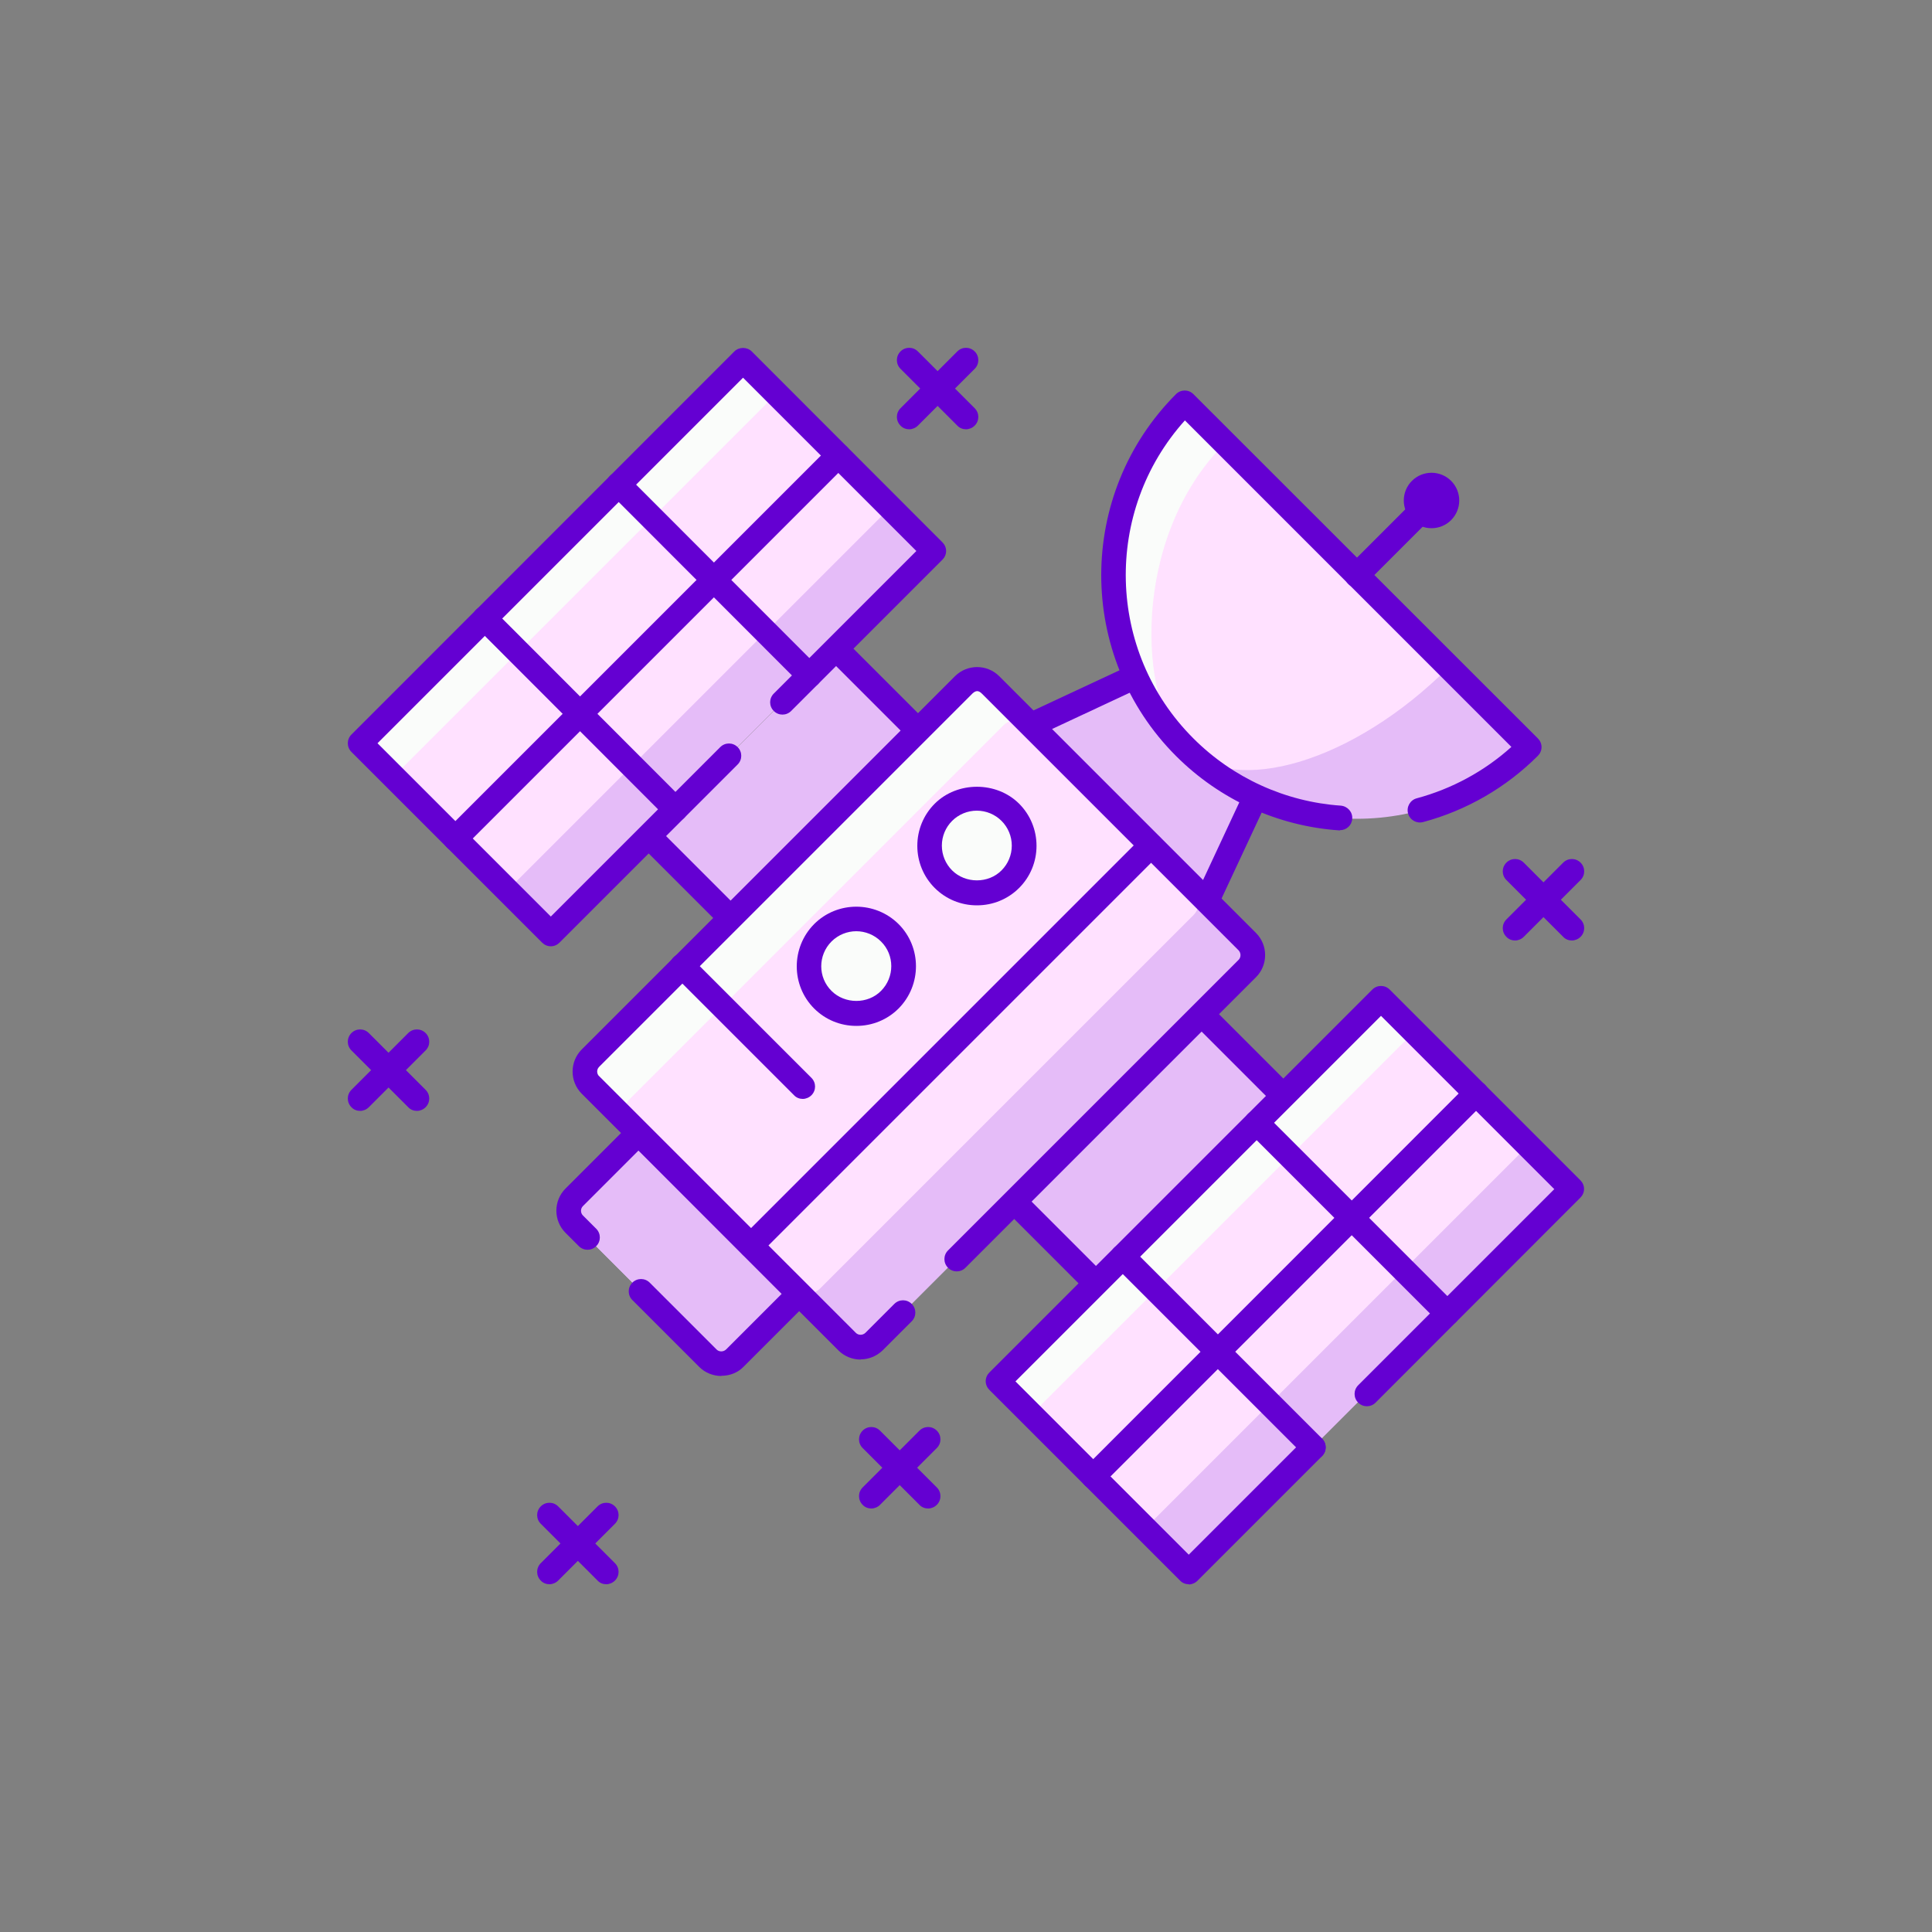 <?xml version="1.0" encoding="UTF-8"?><svg id="Ebene_1" xmlns="http://www.w3.org/2000/svg" viewBox="0 0 100 100"><rect x="0" y="0" width="100" height="100" fill="#808080" stroke="none"/><polygon points="56.72 66.42 52.49 62.19 52.49 62.19 62.19 52.49 62.19 52.49 66.42 56.72 66.42 56.72 56.72 66.42" fill="#e5bcf8"/><polygon points="37.81 47.51 33.57 43.28 33.57 43.28 43.27 33.58 43.27 33.58 47.51 37.81 47.51 37.81 37.81 47.51" fill="#e5bcf8"/><path d="M66.42,57.36c-.16,0-.33-.06-.45-.19l-23.14-23.14c-.25-.25-.25-.65,0-.9.25-.25.65-.25.9,0l23.14,23.14c.25.25.25.65,0,.9-.12.12-.29.19-.45.19Z" fill="#6400d2"/><path d="M56.72,67.06c-.16,0-.33-.06-.45-.19l-23.14-23.14c-.25-.25-.25-.65,0-.9.25-.25.65-.25.9,0l23.14,23.14c.25.25.25.65,0,.9-.12.12-.29.19-.45.19Z" fill="#6400d2"/><polygon points="67.3 36.26 63.73 32.69 53.34 37.54 62.45 46.66 67.3 36.26" fill="#e5bcf8"/><polygon points="65.92 34.88 63.73 32.69 53.34 37.54 59.68 43.89 65.92 34.88" fill="#e5bcf8"/><path d="M62.45,47.3c-.17,0-.33-.07-.45-.19l-9.11-9.11c-.15-.15-.21-.36-.18-.56.04-.2.17-.38.36-.47l10.39-4.85c.24-.11.53-.06.72.13l3.57,3.57c.19.19.24.48.13.72l-4.85,10.39c-.09.19-.26.32-.47.36-.04,0-.07.01-.11.01ZM54.43,37.74l7.83,7.83,4.28-9.17-2.94-2.94-9.16,4.28Z" fill="#6400d2"/><path d="M29.3,61.97h11.76v4.69c0,.55-.45,1-1,1h-9.76c-.55,0-1-.45-1-1v-4.69h0Z" transform="translate(56.13 -5.9) rotate(45)" fill="#e5bcf8"/><path d="M29.88,60.58h7.84v4.69c0,.55-.45,1-1,1h-5.84c-.55,0-1-.45-1-1v-4.69h0Z" transform="translate(54.75 -5.32) rotate(45)" fill="#e5bcf8"/><path d="M37.33,71.22c-.41,0-.83-.16-1.14-.47l-3.46-3.46c-.25-.25-.25-.65,0-.9.25-.25.65-.25.9,0l3.46,3.46c.13.13.35.13.49,0l2.88-2.88-7.41-7.42-2.88,2.88c-.13.13-.13.35,0,.48l.69.69c.25.25.25.65,0,.9-.25.25-.65.25-.9,0l-.69-.69c-.63-.63-.63-1.66,0-2.29l3.33-3.33c.25-.25.65-.25.9,0l8.32,8.32c.12.12.19.28.19.45s-.07.33-.19.45l-3.33,3.33c-.31.32-.73.47-1.14.47Z" fill="#6400d2"/><path d="M61.32,20.86l17.82,17.83c-4.92,4.92-12.9,4.92-17.82,0-4.92-4.92-4.92-12.9,0-17.83Z" fill="#e5bcf8"/><path d="M61.32,20.86l12.97,12.97c-4.92,4.92-10.4,7.43-12.97,4.85-4.92-4.92-4.92-12.9,0-17.83Z" fill="#fafcfa"/><path d="M63.4,22.94l11.59,11.59c-4.92,4.92-11.09,6.74-13.67,4.16-2.36-2.36-2.84-10.82,2.08-15.75Z" fill="#ffe1ff"/><path d="M69.35,42.98s-.03,0-.04,0c-3.18-.22-6.18-1.59-8.44-3.85-5.16-5.16-5.16-13.56,0-18.73.25-.25.65-.25.9,0l17.83,17.82c.12.12.19.28.19.45s-.07.33-.19.45c-1.65,1.65-3.7,2.83-5.94,3.43-.34.09-.69-.11-.78-.45-.09-.34.11-.69.45-.78,1.82-.49,3.5-1.4,4.9-2.66l-16.9-16.9c-4.22,4.69-4.08,11.95.44,16.46,2.04,2.04,4.75,3.28,7.63,3.48.35.03.62.33.59.68-.02.34-.3.59-.63.59Z" fill="#6400d2"/><path d="M70.23,30.41c-.16,0-.33-.06-.45-.19-.25-.25-.25-.65,0-.9l3.92-3.92c.25-.25.65-.25.9,0,.25.25.25.65,0,.9l-3.92,3.92c-.12.12-.29.19-.45.19Z" fill="#6400d2"/><path d="M73.08,24.89c.56-.56,1.47-.56,2.03,0s.56,1.47,0,2.03c-.56.56-1.47.56-2.03,0-.56-.56-.56-1.47,0-2.03Z" fill="#6400d2"/><rect x="26.5" y="19.47" width="13.96" height="28.04" transform="translate(33.49 -13.87) rotate(45)" fill="#e5bcf8"/><rect x="27.26" y="17.66" width="8.82" height="28.04" transform="translate(31.68 -13.12) rotate(45)" fill="#fafcfa"/><rect x="59.99" y="51.37" width="10.78" height="28.04" transform="translate(65.38 -27.08) rotate(45)" fill="#fafcfa"/><rect x="29.06" y="19.22" width="8.33" height="28.04" transform="translate(33.23 -13.76) rotate(45)" fill="#ffe1ff"/><rect x="59.52" y="52.49" width="13.96" height="28.04" transform="translate(66.5 -27.55) rotate(45)" fill="#e5bcf8"/><rect x="60.28" y="50.67" width="8.82" height="28.04" transform="translate(64.69 -26.79) rotate(45)" fill="#fafcfa"/><rect x="62.08" y="52.23" width="8.33" height="28.04" transform="translate(66.25 -27.44) rotate(45)" fill="#ffe1ff"/><path d="M28.51,48.98c-.17,0-.33-.07-.45-.19l-9.87-9.87c-.25-.25-.25-.65,0-.9l19.82-19.83c.24-.24.66-.24.9,0l9.87,9.88c.12.12.19.28.19.45s-.07.33-.19.45l-7.83,7.83c-.25.25-.65.25-.9,0-.25-.25-.25-.65,0-.9l7.38-7.38-8.97-8.97-18.92,18.92,8.97,8.97,8.77-8.77c.25-.25.65-.25.9,0,.25.25.25.65,0,.9l-9.22,9.22c-.12.12-.28.19-.45.19Z" fill="#6400d2"/><path d="M41.89,35.6c-.16,0-.33-.06-.45-.19l-9.87-9.88c-.25-.25-.25-.65,0-.9.25-.25.65-.25.9,0l9.87,9.88c.25.25.25.65,0,.9-.12.12-.29.19-.45.19Z" fill="#6400d2"/><path d="M34.96,42.53c-.16,0-.33-.06-.45-.19l-9.87-9.88c-.25-.25-.25-.65,0-.9.25-.25.65-.25.9,0l9.87,9.88c.25.25.25.65,0,.9-.12.12-.29.19-.45.19Z" fill="#6400d2"/><path d="M23.57,44.04c-.16,0-.33-.06-.45-.19-.25-.25-.25-.65,0-.9l19.82-19.82c.25-.25.65-.25.9,0,.25.25.25.65,0,.9l-19.82,19.82c-.12.12-.29.19-.45.19Z" fill="#6400d2"/><path d="M61.53,82c-.16,0-.33-.06-.45-.19l-9.87-9.87c-.12-.12-.19-.28-.19-.45s.07-.33.19-.45l19.82-19.82c.25-.25.65-.25.9,0l9.87,9.87c.12.12.19.28.19.45s-.07.33-.19.45l-10.6,10.61c-.25.25-.65.25-.9,0-.25-.25-.25-.65,0-.9l10.15-10.15-8.97-8.97-18.92,18.92,8.97,8.97,6-6c.25-.25.65-.25.9,0,.25.25.25.65,0,.9l-6.45,6.45c-.12.12-.29.19-.45.19Z" fill="#6400d2"/><path d="M74.91,68.62c-.16,0-.33-.06-.45-.19l-9.87-9.87c-.25-.25-.25-.65,0-.9.25-.25.65-.25.9,0l9.87,9.87c.25.25.25.65,0,.9-.12.12-.29.19-.45.19Z" fill="#6400d2"/><path d="M67.98,75.55c-.16,0-.33-.06-.45-.19l-9.87-9.87c-.25-.25-.25-.65,0-.9s.65-.25.9,0l9.87,9.87c.25.25.25.65,0,.9-.12.12-.29.19-.45.19Z" fill="#6400d2"/><path d="M56.59,77.06c-.16,0-.33-.06-.45-.19-.25-.25-.25-.65,0-.9l19.82-19.83c.25-.25.65-.25.9,0,.25.25.25.65,0,.9l-19.82,19.82c-.12.12-.29.19-.45.19Z" fill="#6400d2"/><path d="M64.54,48.75l-13.29-13.29c-.38-.38-1-.38-1.39,0l-19.32,19.32c-.38.38-.38,1,0,1.39l13.29,13.29c.38.38,1,.38,1.39,0l19.32-19.32c.38-.38.38-1,0-1.39Z" fill="#e5bcf8"/><rect x="31.18" y="42.79" width="29.28" height="15.86" rx=".98" ry=".98" transform="translate(-22.45 47.25) rotate(-45)" fill="#fafcfa"/><path d="M61.77,45.98l-8.44-8.44c-.38-.38-1-.38-1.39,0l-19.32,19.32c-.38.38-.38,1,0,1.39l8.44,8.44c.38.38,1,.38,1.39,0l19.32-19.32c.38-.38.38-1,0-1.39Z" fill="#ffe1ff"/><path d="M44.54,70.37c-.41,0-.83-.16-1.14-.47l-13.29-13.29c-.63-.63-.63-1.66,0-2.29l19.32-19.32c.63-.63,1.66-.63,2.29,0l13.29,13.29c.63.63.63,1.66,0,2.29l-15.04,15.04c-.25.25-.65.25-.9,0-.25-.25-.25-.65,0-.9l15.04-15.04c.13-.13.13-.35,0-.49l-13.29-13.29c-.17-.17-.31-.17-.49,0l-19.32,19.32c-.09.09-.1.19-.1.24s.01.16.1.24l13.29,13.29c.13.13.35.13.49,0l1.5-1.5c.25-.25.65-.25.9,0,.25.25.25.65,0,.9l-1.5,1.5c-.32.31-.73.47-1.14.47Z" fill="#6400d2"/><path d="M52.29,45.5c-.96.96-2.51.96-3.46,0-.96-.96-.96-2.51,0-3.46.96-.96,2.51-.96,3.46,0,.96.96.96,2.51,0,3.46Z" fill="#fafcfa"/><path d="M50.56,46.86c-.82,0-1.6-.32-2.18-.9-.58-.58-.9-1.36-.9-2.18s.32-1.6.9-2.18c1.17-1.17,3.2-1.17,4.37,0,.58.58.9,1.36.9,2.18s-.32,1.6-.9,2.18c-.58.58-1.36.9-2.18.9ZM50.56,41.96c-.48,0-.94.19-1.28.53-.34.34-.53.8-.53,1.28s.19.94.53,1.28c.69.69,1.88.69,2.56,0h0c.34-.34.53-.8.53-1.28s-.19-.94-.53-1.28c-.34-.34-.8-.53-1.28-.53Z" fill="#6400d2"/><path d="M46.05,51.74c-.96.96-2.51.96-3.46,0-.96-.96-.96-2.51,0-3.46.96-.96,2.51-.96,3.46,0,.96.96.96,2.51,0,3.46Z" fill="#fafcfa"/><path d="M44.32,53.1c-.82,0-1.6-.32-2.18-.9-1.2-1.2-1.2-3.16,0-4.37,1.2-1.2,3.16-1.2,4.37,0,1.2,1.2,1.2,3.16,0,4.37h0c-.58.58-1.36.9-2.18.9ZM44.32,48.2c-.46,0-.93.18-1.28.53-.71.71-.71,1.86,0,2.56.69.69,1.88.69,2.56,0h0c.71-.71.71-1.86,0-2.56-.35-.35-.82-.53-1.28-.53ZM46.05,51.74h0,0Z" fill="#6400d2"/><path d="M38.87,65.11c-.16,0-.33-.06-.45-.19-.25-.25-.25-.65,0-.9l20.7-20.7c.25-.25.65-.25.9,0,.25.25.25.65,0,.9l-20.7,20.7c-.12.12-.29.19-.45.19Z" fill="#6400d2"/><path d="M41.55,56.88c-.16,0-.33-.06-.45-.19l-6.24-6.24c-.25-.25-.25-.65,0-.9s.65-.25.9,0l6.24,6.24c.25.25.25.65,0,.9-.12.12-.29.19-.45.19Z" fill="#6400d2"/><path d="M21.58,57.5c-.16,0-.33-.06-.45-.19l-2.94-2.94c-.25-.25-.25-.65,0-.9.25-.25.65-.25.9,0l2.94,2.94c.25.25.25.65,0,.9-.12.12-.29.19-.45.19Z" fill="#6400d2"/><path d="M18.64,57.5c-.16,0-.33-.06-.45-.19-.25-.25-.25-.65,0-.9l2.94-2.94c.25-.25.65-.25.9,0,.25.25.25.65,0,.9l-2.94,2.94c-.12.12-.29.19-.45.19Z" fill="#6400d2"/><path d="M48.04,78.08c-.16,0-.33-.06-.45-.19l-2.94-2.94c-.25-.25-.25-.65,0-.9.25-.25.65-.25.9,0l2.94,2.94c.25.25.25.65,0,.9-.12.12-.29.19-.45.19Z" fill="#6400d2"/><path d="M45.1,78.08c-.16,0-.33-.06-.45-.19-.25-.25-.25-.65,0-.9l2.94-2.94c.25-.25.65-.25.9,0,.25.25.25.65,0,.9l-2.94,2.94c-.12.12-.29.19-.45.19Z" fill="#6400d2"/><path d="M81.36,48.68c-.16,0-.33-.06-.45-.19l-2.94-2.94c-.25-.25-.25-.65,0-.9.25-.25.65-.25.9,0l2.94,2.94c.25.25.25.65,0,.9-.12.12-.29.19-.45.19Z" fill="#6400d2"/><path d="M78.42,48.68c-.16,0-.33-.06-.45-.19-.25-.25-.25-.65,0-.9l2.94-2.94c.25-.25.65-.25.9,0,.25.25.25.65,0,.9l-2.94,2.94c-.12.12-.29.19-.45.19Z" fill="#6400d2"/><path d="M50,22.22c-.16,0-.33-.06-.45-.19l-2.94-2.94c-.25-.25-.25-.65,0-.9.25-.25.65-.25.9,0l2.94,2.94c.25.25.25.65,0,.9-.12.12-.29.19-.45.19Z" fill="#6400d2"/><path d="M47.06,22.22c-.16,0-.33-.06-.45-.19-.25-.25-.25-.65,0-.9l2.94-2.94c.25-.25.65-.25.9,0,.25.25.25.65,0,.9l-2.94,2.94c-.12.12-.29.19-.45.19Z" fill="#6400d2"/><path d="M31.38,82c-.16,0-.33-.06-.45-.19l-2.94-2.94c-.25-.25-.25-.65,0-.9.25-.25.65-.25.9,0l2.94,2.94c.25.25.25.65,0,.9-.12.12-.29.19-.45.19Z" fill="#6400d2"/><path d="M28.44,82c-.16,0-.33-.06-.45-.19-.25-.25-.25-.65,0-.9l2.94-2.94c.25-.25.65-.25.9,0,.25.25.25.65,0,.9l-2.94,2.94c-.12.12-.29.19-.45.19Z" fill="#6400d2"/></svg>